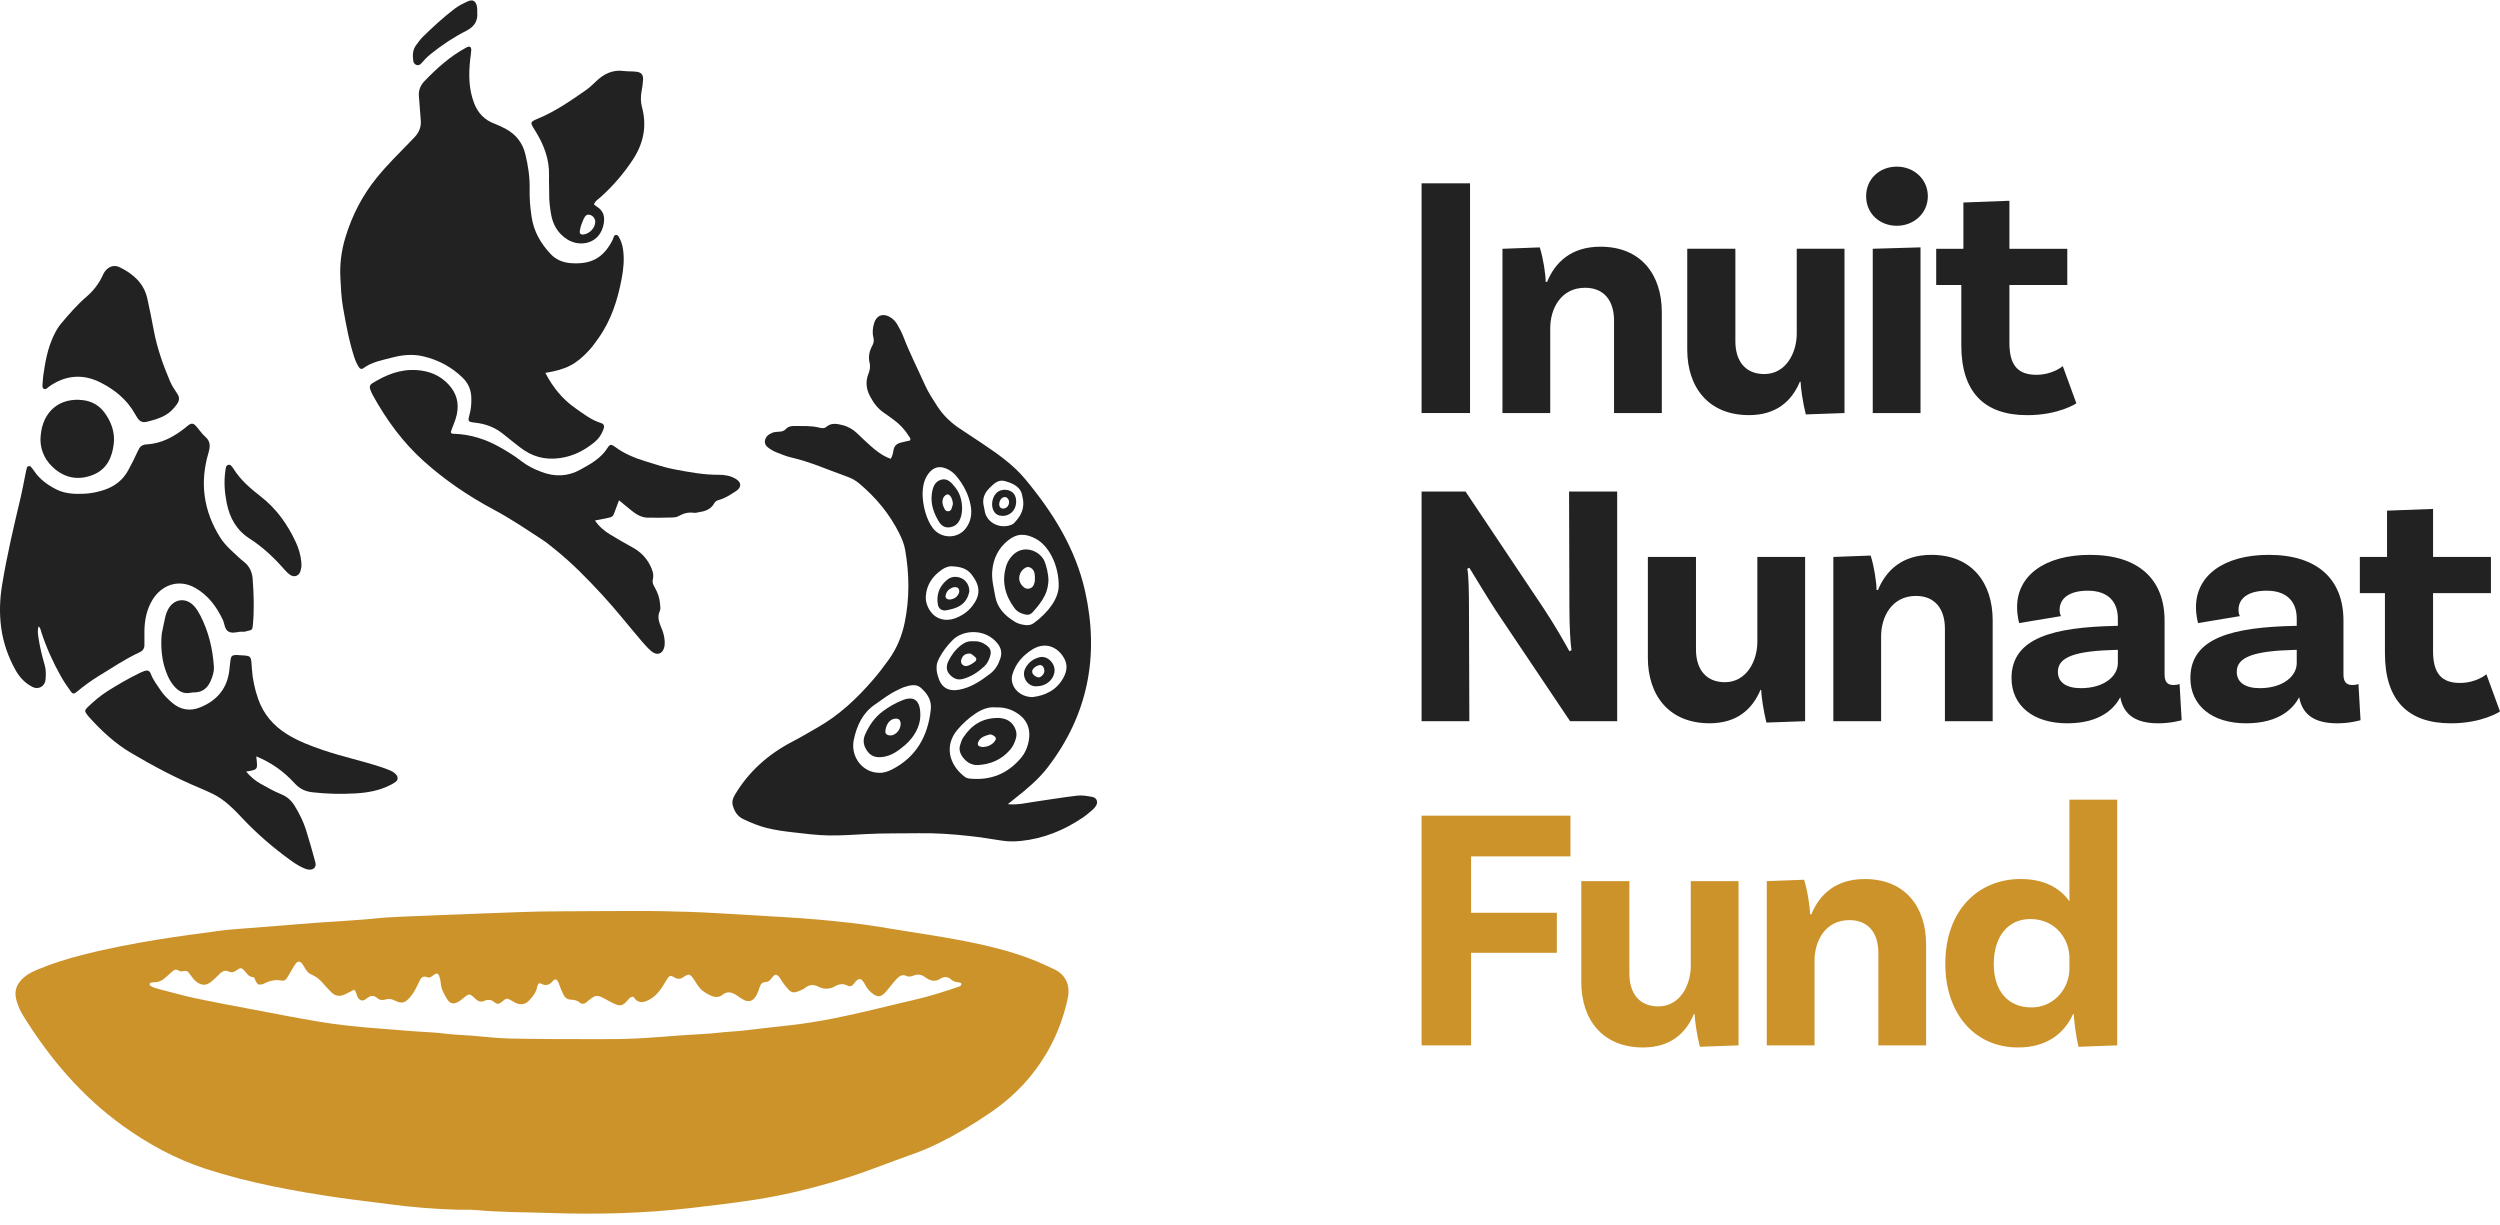 <svg width="200" height="98" viewBox="0 0 200 98" fill="none" xmlns="http://www.w3.org/2000/svg">
<path d="M48.15 72.887C49.73 72.887 51.312 72.864 52.893 72.892C54.419 72.918 55.948 72.966 57.473 73.059C59.203 73.163 60.934 73.261 62.665 73.365C64.472 73.472 66.277 73.624 68.075 73.832C69.641 74.012 71.193 74.29 72.751 74.537C74.079 74.748 75.407 74.952 76.727 75.202C78.837 75.601 80.926 76.083 82.923 76.9C83.376 77.085 83.816 77.308 84.264 77.506C85.27 77.953 85.64 78.823 85.421 79.853C84.904 82.282 83.849 84.442 82.243 86.331C81.35 87.382 80.312 88.275 79.169 89.052C77.905 89.91 76.603 90.704 75.232 91.386C74.538 91.733 73.828 92.044 73.095 92.302C71.193 92.971 69.329 93.74 67.399 94.332C64.999 95.068 62.57 95.661 60.084 96.026C58.472 96.263 56.856 96.46 55.238 96.645C51.524 97.07 47.797 97.17 44.068 97.042C42.077 96.973 40.079 96.992 38.092 96.805C37.551 96.754 37.003 96.795 36.459 96.775C34.7 96.712 32.947 96.58 31.203 96.343C29.872 96.161 28.535 96.02 27.205 95.828C23.57 95.299 19.962 94.645 16.461 93.507C14.053 92.722 11.86 91.531 9.807 90.051C6.541 87.695 3.994 84.697 1.885 81.303C1.625 80.886 1.422 80.443 1.298 79.959C1.107 79.208 1.381 78.641 1.933 78.174C2.271 77.888 2.674 77.703 3.081 77.534C4.156 77.085 5.268 76.741 6.394 76.446C8.446 75.908 10.524 75.51 12.619 75.167C14.277 74.896 15.943 74.685 17.609 74.457C18.352 74.355 19.102 74.314 19.851 74.253C21.604 74.11 23.357 73.969 25.11 73.836C25.832 73.78 29.244 73.582 30.217 73.456C31.246 73.324 39.009 73.072 41.39 72.974C43.644 72.881 45.897 72.914 48.15 72.887ZM28.341 79.169C28.102 79.293 27.859 79.429 27.61 79.547C27.188 79.749 26.808 79.699 26.479 79.351C26.319 79.182 26.143 79.025 25.998 78.845C25.703 78.476 25.372 78.157 24.928 77.972C24.705 77.879 24.546 77.712 24.427 77.503C24.351 77.367 24.273 77.232 24.18 77.108C24.016 76.887 23.831 76.869 23.671 77.073C23.53 77.254 23.418 77.46 23.299 77.66C23.18 77.859 23.077 78.068 22.948 78.261C22.859 78.394 22.713 78.483 22.547 78.45C22.011 78.342 21.522 78.467 21.054 78.722C21.032 78.735 21.006 78.739 20.98 78.746C20.709 78.813 20.581 78.754 20.445 78.465C20.391 78.348 20.373 78.179 20.233 78.17C19.864 78.142 19.73 77.84 19.52 77.621C19.334 77.428 19.216 77.404 18.991 77.579C18.768 77.751 18.569 77.847 18.285 77.716C18.02 77.593 17.789 77.692 17.585 77.896C17.347 78.133 17.11 78.376 16.842 78.576C16.471 78.854 16.146 78.841 15.769 78.578C15.663 78.504 15.561 78.418 15.479 78.32C15.33 78.142 15.21 77.938 15.056 77.768C14.846 77.538 14.537 77.82 14.322 77.662C14.099 77.499 13.943 77.579 13.776 77.727C13.622 77.864 13.462 77.996 13.314 78.138C13.044 78.4 12.74 78.576 12.352 78.582C12.249 78.582 12.146 78.594 12.045 78.619C12.012 78.626 11.969 78.683 11.967 78.722C11.963 78.765 11.986 78.832 12.019 78.854C12.214 78.984 12.433 79.056 12.66 79.114C13.637 79.358 14.606 79.64 15.59 79.851C17.08 80.17 18.58 80.445 20.077 80.728C21.929 81.079 23.777 81.449 25.639 81.755C28.12 82.161 30.624 82.297 33.124 82.502C33.948 82.571 34.78 82.582 35.599 82.69C36.296 82.782 36.992 82.792 37.688 82.849C38.745 82.936 39.802 83.062 40.861 83.085C43.165 83.131 45.472 83.127 47.778 83.131C48.815 83.131 49.853 83.131 50.887 83.079C52.204 83.014 53.519 82.897 54.835 82.805C55.738 82.742 56.646 82.719 57.545 82.612C58.163 82.538 58.784 82.521 59.4 82.454C60.581 82.326 61.761 82.169 62.944 82.048C64.205 81.92 65.453 81.713 66.697 81.47C68.879 81.042 71.028 80.471 73.193 79.976C74.376 79.705 75.533 79.332 76.683 78.941C76.778 78.91 76.889 78.884 76.904 78.758C76.922 78.602 76.785 78.606 76.698 78.593C76.488 78.565 76.276 78.526 76.122 78.383C75.827 78.107 75.528 78.105 75.203 78.311C74.824 78.55 74.465 78.483 74.116 78.244C74.073 78.215 74.027 78.192 73.986 78.161C73.715 77.959 73.416 77.916 73.104 78.038C72.903 78.116 72.705 78.172 72.504 78.074C72.216 77.933 71.992 78.064 71.802 78.244C71.598 78.439 71.429 78.672 71.245 78.887C71.078 79.084 70.927 79.299 70.742 79.475C70.435 79.764 70.185 79.766 69.839 79.512C69.585 79.325 69.373 79.093 69.23 78.815C68.951 78.279 68.736 78.098 68.311 78.698C68.183 78.88 68.006 78.962 67.772 78.839C67.445 78.669 67.122 78.717 66.81 78.898C66.37 79.154 65.906 79.153 65.471 78.934C65.068 78.732 64.734 78.767 64.398 79.038C64.338 79.086 64.268 79.123 64.199 79.158C63.369 79.558 63.291 79.427 62.821 78.862C62.656 78.663 62.533 78.431 62.381 78.224C62.16 77.92 61.998 77.899 61.785 78.187C61.638 78.383 61.495 78.557 61.237 78.567C60.949 78.578 60.841 78.754 60.765 78.997C60.697 79.217 60.615 79.44 60.502 79.64C60.228 80.122 59.883 80.213 59.406 79.94C59.226 79.838 59.064 79.707 58.889 79.596C58.537 79.373 58.176 79.279 57.814 79.572C57.484 79.837 57.146 79.787 56.798 79.618C56.42 79.436 56.076 79.214 55.84 78.854C55.727 78.682 55.614 78.507 55.498 78.337C55.214 77.918 55.11 77.875 54.694 78.155C54.416 78.342 54.197 78.357 53.918 78.175C53.671 78.014 53.563 78.046 53.413 78.261C53.266 78.472 53.147 78.704 53.006 78.921C52.676 79.429 52.276 79.861 51.697 80.091C51.415 80.204 51.147 80.198 50.889 80.009C50.772 79.924 50.75 79.699 50.547 79.749C50.389 79.788 50.297 79.924 50.193 80.039C50.124 80.117 50.055 80.194 49.977 80.263C49.788 80.43 49.585 80.467 49.333 80.376C48.987 80.252 48.683 80.061 48.363 79.888C47.786 79.575 47.624 79.596 47.121 80.013C47.041 80.079 46.959 80.142 46.878 80.206C46.714 80.33 46.549 80.35 46.386 80.209C46.178 80.029 45.934 79.981 45.667 79.972C45.385 79.965 45.184 79.807 45.063 79.551C44.996 79.41 44.933 79.269 44.876 79.127C44.816 78.984 44.772 78.834 44.71 78.691C44.532 78.268 44.443 78.252 44.136 78.576C43.89 78.837 43.595 78.87 43.251 78.676C43.215 78.656 43.156 78.676 43.082 78.682C43.046 78.765 42.991 78.856 42.972 78.954C42.896 79.384 42.638 79.707 42.355 80.011C42.027 80.367 41.676 80.428 41.234 80.226C41.141 80.183 41.056 80.12 40.966 80.07C40.545 79.833 40.535 79.82 40.175 80.126C39.971 80.298 39.787 80.387 39.566 80.187C39.299 79.944 39.007 79.948 38.701 80.085C38.481 80.183 38.296 80.115 38.123 79.983C38.021 79.905 37.935 79.805 37.837 79.722C37.59 79.512 37.505 79.512 37.233 79.718C37.048 79.859 36.877 80.022 36.678 80.137C36.275 80.371 35.993 80.307 35.761 79.914C35.525 79.516 35.282 79.114 35.258 78.628C35.25 78.476 35.209 78.322 35.165 78.174C35.068 77.844 34.966 77.803 34.682 78.005C34.531 78.111 34.392 78.261 34.201 78.183C33.785 78.012 33.658 78.276 33.514 78.578C33.313 78.997 33.116 79.421 32.806 79.777C32.396 80.248 32.145 80.313 31.588 80.046C31.341 79.927 31.122 79.868 30.851 79.959C30.624 80.035 30.379 80.016 30.188 79.851C29.868 79.575 29.616 79.649 29.303 79.9C28.99 80.152 28.726 80.046 28.572 79.681C28.501 79.516 28.49 79.327 28.34 79.173L28.341 79.169Z" fill="#CC932A"/>
<path d="M3.088 50.103C2.993 50.392 3.027 50.667 3.066 50.943C3.177 51.712 3.359 52.465 3.577 53.21C3.688 53.592 3.677 53.97 3.645 54.361C3.603 54.873 3.109 55.223 2.576 54.944C1.972 54.627 1.549 54.159 1.231 53.587C0.65 52.537 0.258 51.417 0.096 50.225C-0.058 49.089 -0.021 47.958 0.163 46.826C0.549 44.449 1.103 42.109 1.658 39.77C1.796 39.191 1.898 38.604 2.017 38.022C2.057 37.82 2.098 37.616 2.152 37.416C2.187 37.286 2.377 37.239 2.466 37.34C2.568 37.455 2.665 37.577 2.75 37.707C3.183 38.35 3.796 38.782 4.464 39.132C5.176 39.503 5.961 39.535 6.739 39.499C7.28 39.475 7.813 39.366 8.333 39.193C9.187 38.91 9.839 38.398 10.264 37.61C10.533 37.11 10.797 36.604 11.027 36.084C11.167 35.771 11.334 35.573 11.703 35.554C12.922 35.493 13.928 34.933 14.857 34.194C14.938 34.129 15.011 34.055 15.096 33.997C15.312 33.854 15.464 33.854 15.65 34.051C15.915 34.333 16.122 34.678 16.411 34.928C16.866 35.321 16.822 35.742 16.671 36.251C15.967 38.645 16.291 40.906 17.626 43.016C18.018 43.633 18.578 44.104 19.108 44.599C19.24 44.723 19.381 44.838 19.522 44.95C19.955 45.294 20.172 45.761 20.211 46.294C20.304 47.532 20.348 48.774 20.228 50.014C20.192 50.376 20.165 50.4 19.826 50.472C19.7 50.5 19.568 50.552 19.446 50.539C19.059 50.5 18.651 50.722 18.296 50.533C17.951 50.35 17.979 49.907 17.826 49.588C17.327 48.538 16.671 47.638 15.635 47.042C14.246 46.243 12.884 46.863 12.209 47.968C11.724 48.759 11.555 49.647 11.553 50.57C11.553 50.906 11.551 51.243 11.555 51.579C11.559 51.87 11.43 52.063 11.163 52.185C10.008 52.719 8.957 53.434 7.874 54.094C7.252 54.473 6.674 54.908 6.113 55.368C5.915 55.531 5.811 55.522 5.66 55.312C5.391 54.934 5.125 54.549 4.895 54.145C4.254 53.017 3.725 51.838 3.317 50.607C3.261 50.441 3.257 50.251 3.083 50.101L3.088 50.103Z" fill="#222222"/>
<path d="M20.503 60.51C20.529 60.79 20.558 60.99 20.562 61.193C20.568 61.452 20.484 61.556 20.217 61.628C20.07 61.669 19.916 61.684 19.691 61.723C20.038 62.142 20.416 62.453 20.839 62.694C21.378 63 21.924 63.306 22.495 63.538C22.982 63.736 23.32 64.053 23.582 64.483C23.946 65.082 24.262 65.709 24.475 66.374C24.75 67.236 24.988 68.107 25.227 68.981C25.328 69.344 25.108 69.59 24.739 69.572C24.553 69.563 24.39 69.492 24.223 69.416C23.842 69.244 23.5 69.01 23.166 68.765C21.823 67.787 20.57 66.71 19.429 65.501C18.718 64.748 18.001 63.995 17.054 63.526C16.707 63.356 16.352 63.195 15.995 63.046C14.081 62.249 12.253 61.28 10.47 60.225C9.189 59.467 8.112 58.458 7.118 57.359C7.066 57.301 7.018 57.24 6.972 57.179C6.762 56.901 6.762 56.814 6.998 56.588C7.503 56.102 8.034 55.648 8.628 55.273C9.418 54.776 10.223 54.309 11.059 53.896C11.221 53.816 11.386 53.736 11.557 53.679C11.798 53.597 11.969 53.655 12.06 53.898C12.246 54.391 12.563 54.799 12.85 55.229C13.11 55.622 13.449 55.944 13.804 56.245C14.456 56.794 15.216 56.908 15.99 56.599C17.344 56.059 18.187 55.084 18.35 53.594C18.382 53.31 18.406 53.026 18.451 52.747C18.493 52.48 18.586 52.411 18.87 52.4C18.896 52.4 18.922 52.4 18.948 52.4C20.133 52.487 20.074 52.337 20.15 53.49C20.204 54.319 20.377 55.123 20.651 55.911C21.08 57.138 21.872 58.058 22.963 58.736C23.87 59.3 24.858 59.671 25.866 60.014C27.361 60.522 28.906 60.852 30.405 61.339C30.674 61.426 30.944 61.523 31.204 61.634C31.393 61.715 31.573 61.821 31.707 61.988C31.854 62.169 31.846 62.398 31.664 62.538C31.523 62.648 31.361 62.735 31.2 62.816C30.329 63.258 29.385 63.417 28.425 63.473C27.287 63.538 26.148 63.514 25.012 63.384C24.445 63.319 23.992 63.122 23.595 62.689C22.644 61.652 21.701 61.015 20.505 60.51H20.503Z" fill="#222222"/>
<path d="M3.456 30.084C3.614 28.981 3.801 27.887 4.288 26.867C4.457 26.515 4.641 26.174 4.893 25.877C5.529 25.127 6.171 24.38 6.92 23.738C7.46 23.275 7.882 22.731 8.188 22.094C8.233 22.001 8.272 21.903 8.325 21.816C8.626 21.339 9.089 21.139 9.592 21.387C10.645 21.907 11.499 22.642 11.778 23.851C11.98 24.732 12.147 25.622 12.318 26.509C12.584 27.887 13.048 29.201 13.596 30.488C13.746 30.842 13.962 31.172 14.179 31.493C14.385 31.799 14.355 32.06 14.149 32.345C13.887 32.707 13.59 33.018 13.191 33.235C12.73 33.486 12.236 33.623 11.731 33.745C11.397 33.825 11.18 33.708 11.005 33.45C10.933 33.343 10.864 33.233 10.801 33.12C10.164 31.967 9.172 31.17 8.03 30.595C6.595 29.872 5.178 30.015 3.863 30.97C3.842 30.985 3.822 31.003 3.805 31.022C3.729 31.103 3.627 31.155 3.528 31.116C3.387 31.059 3.391 30.91 3.398 30.783C3.411 30.551 3.436 30.319 3.456 30.087V30.084Z" fill="#222222"/>
<path d="M3.254 34.863C3.411 32.89 4.799 31.774 6.663 32.015C7.371 32.106 7.939 32.442 8.357 33.004C8.899 33.734 9.202 34.589 9.104 35.477C8.983 36.557 8.565 37.544 7.436 37.99C6.234 38.467 5.135 38.235 4.208 37.36C3.473 36.665 3.164 35.773 3.252 34.859L3.254 34.863Z" fill="#222222"/>
<path d="M12.947 50.663C13.042 50.209 13.13 49.753 13.235 49.302C13.276 49.128 13.341 48.956 13.421 48.796C13.882 47.877 14.903 47.749 15.572 48.535C15.754 48.748 15.902 48.998 16.03 49.248C16.688 50.529 17.017 51.899 17.111 53.331C17.137 53.731 17.013 54.098 16.862 54.454C16.623 55.018 16.22 55.383 15.568 55.392C15.466 55.392 15.36 55.396 15.26 55.418C14.678 55.546 14.259 55.285 13.906 54.864C13.516 54.398 13.299 53.846 13.135 53.273C12.912 52.483 12.851 51.449 12.947 50.661V50.663Z" fill="#222222"/>
<path d="M24.109 45.365C24.085 45.471 24.07 45.602 24.027 45.723C23.895 46.084 23.537 46.208 23.212 45.988C23.043 45.873 22.892 45.723 22.759 45.569C21.936 44.631 21.034 43.772 19.984 43.099C18.924 42.419 18.387 41.459 18.142 40.265C17.964 39.394 17.902 38.528 18.032 37.647C18.047 37.545 18.06 37.442 18.09 37.345C18.136 37.193 18.361 37.128 18.469 37.236C18.541 37.308 18.61 37.388 18.664 37.475C19.228 38.398 20.044 39.084 20.878 39.735C22.135 40.717 23.015 41.967 23.674 43.394C23.903 43.889 24.049 44.41 24.107 44.955C24.12 45.083 24.111 45.213 24.111 45.363L24.109 45.365Z" fill="#222222"/>
<path d="M43.627 29.83C44.234 30.994 44.994 31.928 46.008 32.64C46.662 33.098 47.297 33.598 48.081 33.845C48.324 33.921 48.374 34.084 48.279 34.342C48.133 34.737 47.911 35.085 47.585 35.354C46.773 36.02 45.893 36.489 44.814 36.644C43.566 36.826 42.517 36.516 41.558 35.754C41.133 35.415 40.7 35.089 40.281 34.742C39.623 34.197 38.865 33.91 38.02 33.815C37.432 33.749 37.411 33.724 37.567 33.148C37.684 32.716 37.718 32.286 37.707 31.845C37.692 31.222 37.486 30.686 37.036 30.243C36.148 29.366 35.097 28.804 33.883 28.512C33.023 28.304 32.189 28.389 31.353 28.61C30.555 28.819 29.732 28.958 29.047 29.472C28.921 29.566 28.794 29.502 28.718 29.383C28.564 29.144 28.445 28.89 28.354 28.615C27.925 27.308 27.684 25.961 27.444 24.613C27.303 23.821 27.271 23.02 27.23 22.22C27.173 21.122 27.312 20.051 27.63 19.001C28.159 17.25 28.974 15.653 30.135 14.222C30.971 13.193 31.909 12.268 32.83 11.325C32.956 11.195 33.082 11.065 33.205 10.93C33.53 10.567 33.699 10.146 33.664 9.653C33.638 9.291 33.608 8.931 33.58 8.57C33.558 8.286 33.541 8.003 33.513 7.719C33.467 7.248 33.628 6.837 33.94 6.51C34.945 5.459 36.022 4.492 37.317 3.796C37.577 3.657 37.714 3.743 37.699 4.034C37.684 4.291 37.638 4.547 37.61 4.803C37.489 5.971 37.497 7.12 37.926 8.244C38.234 9.048 38.754 9.593 39.558 9.895C39.872 10.012 40.176 10.159 40.472 10.318C41.289 10.763 41.811 11.438 42.03 12.346C42.249 13.255 42.392 14.174 42.372 15.11C42.355 15.863 42.414 16.606 42.528 17.352C42.704 18.525 43.265 19.493 44.065 20.336C44.494 20.788 45.061 21.007 45.663 21.052C47.232 21.163 48.248 20.692 49.007 19.198C49.054 19.107 49.072 19.001 49.117 18.909C49.191 18.755 49.39 18.759 49.484 18.916C49.674 19.23 49.787 19.571 49.841 19.934C49.96 20.738 49.88 21.526 49.728 22.322C49.405 24.016 48.888 25.629 47.878 27.051C47.639 27.388 47.401 27.731 47.122 28.031C46.073 29.16 45.284 29.563 43.629 29.83H43.627Z" fill="#222222"/>
<path d="M49.52 40.026C49.358 40.454 49.232 40.789 49.108 41.125C49.048 41.286 48.933 41.37 48.768 41.403C48.396 41.475 48.025 41.553 47.594 41.642C47.936 42.133 48.348 42.477 48.81 42.758C49.407 43.122 50.014 43.468 50.625 43.806C51.232 44.143 51.698 44.608 52.01 45.228C52.187 45.582 52.328 45.947 52.229 46.344C52.164 46.601 52.265 46.792 52.382 46.998C52.614 47.408 52.773 47.841 52.805 48.314C52.816 48.494 52.863 48.703 52.794 48.852C52.541 49.386 52.751 49.845 52.948 50.324C53.076 50.635 53.158 50.963 53.175 51.303C53.18 51.43 53.18 51.562 53.16 51.688C53.056 52.305 52.562 52.496 52.092 52.085C51.821 51.847 51.578 51.575 51.342 51.301C50.298 50.083 49.312 48.818 48.224 47.638C46.994 46.305 45.733 45.007 44.309 43.878C44.025 43.654 43.748 43.416 43.445 43.218C42.145 42.369 40.864 41.498 39.489 40.764C37.474 39.688 35.595 38.413 33.89 36.882C32.213 35.373 30.913 33.587 29.832 31.628C29.745 31.47 29.673 31.303 29.613 31.133C29.548 30.944 29.593 30.779 29.777 30.666C30.874 29.987 32.022 29.513 33.357 29.609C34.358 29.681 35.207 30.023 35.896 30.771C36.524 31.456 36.731 32.227 36.55 33.131C36.447 33.641 36.21 34.103 36.063 34.564C36.121 34.735 36.241 34.698 36.33 34.702C37.651 34.748 38.869 35.139 40.011 35.788C40.596 36.12 41.17 36.47 41.701 36.885C42.195 37.273 42.752 37.544 43.337 37.762C44.385 38.153 45.419 38.129 46.409 37.582C47.248 37.121 48.09 36.661 48.621 35.805C48.79 35.534 48.911 35.53 49.197 35.745C49.954 36.312 50.816 36.654 51.709 36.926C52.45 37.152 53.19 37.406 53.947 37.547C55.114 37.766 56.285 37.99 57.481 37.983C57.957 37.979 58.41 38.053 58.826 38.289C59.331 38.574 59.357 38.986 58.859 39.303C58.447 39.566 58.037 39.846 57.557 39.983C57.379 40.035 57.234 40.083 57.132 40.27C56.889 40.714 56.464 40.893 55.981 40.962C55.827 40.984 55.667 41.047 55.52 41.025C55.063 40.953 54.664 41.075 54.272 41.296C54.144 41.368 53.975 41.394 53.825 41.398C53.152 41.414 52.478 41.429 51.804 41.414C51.319 41.403 50.916 41.158 50.545 40.865C50.222 40.61 49.908 40.345 49.522 40.026H49.52Z" fill="#222222"/>
<path d="M47.521 16.352C47.601 16.417 47.675 16.49 47.763 16.543C48.273 16.858 48.396 17.32 48.301 17.882C48.028 19.497 46.427 19.808 45.397 19.161C44.65 18.694 44.234 18 44.087 17.144C43.996 16.61 43.926 16.073 43.935 15.526C43.944 15.034 43.907 14.543 43.922 14.054C43.963 12.708 43.486 11.523 42.787 10.411C42.397 9.79 42.382 9.758 43.062 9.478C44.436 8.911 45.642 8.062 46.853 7.226C47.148 7.022 47.413 6.768 47.673 6.518C48.301 5.915 49.009 5.556 49.911 5.68C50.244 5.724 50.585 5.697 50.918 5.739C51.306 5.789 51.469 5.986 51.447 6.37C51.43 6.677 51.386 6.987 51.328 7.291C51.245 7.728 51.245 8.149 51.364 8.59C51.767 10.101 51.475 11.495 50.613 12.797C49.88 13.903 49.024 14.895 48.036 15.781C47.848 15.95 47.605 16.074 47.519 16.352H47.521ZM46.386 18.466C46.353 18.694 46.459 18.794 46.695 18.757C47.189 18.679 47.592 18.249 47.62 17.771C47.634 17.517 47.458 17.27 47.207 17.192C46.983 17.124 46.83 17.214 46.691 17.52C46.552 17.823 46.438 18.134 46.386 18.466Z" fill="#222222"/>
<path d="M38.179 0.984C38.245 1.689 37.934 2.143 37.303 2.464C36.289 2.977 35.346 3.609 34.458 4.321C34.174 4.549 33.928 4.809 33.693 5.081C33.605 5.181 33.486 5.242 33.347 5.204C33.184 5.157 33.084 5.039 33.061 4.875C33 4.432 33.004 3.997 33.286 3.617C33.453 3.389 33.618 3.153 33.819 2.955C34.629 2.16 35.461 1.39 36.367 0.702C36.697 0.45 37.065 0.271 37.444 0.102C37.784 -0.05 38.059 0.035 38.157 0.521C38.187 0.671 38.176 0.829 38.183 0.982L38.179 0.984Z" fill="#222222"/>
<path d="M80.626 64.333C81.413 64.407 82.024 64.246 82.631 64.159C83.809 63.988 84.981 63.792 86.162 63.653C86.587 63.603 86.99 63.68 87.393 63.756C87.746 63.823 87.872 64.17 87.671 64.476C87.588 64.604 87.482 64.724 87.363 64.822C87.107 65.039 86.849 65.258 86.57 65.443C85.085 66.437 83.467 67.09 81.678 67.275C81.164 67.329 80.646 67.327 80.128 67.247C79.285 67.116 78.442 66.977 77.595 66.884C76.23 66.734 74.861 66.634 73.487 66.658C72.088 66.682 70.686 66.648 69.29 66.726C68.307 66.78 67.327 66.847 66.342 66.836C65.384 66.825 64.435 66.697 63.484 66.591C62.764 66.511 62.049 66.413 61.345 66.241C60.687 66.079 60.073 65.814 59.462 65.529C58.994 65.31 58.767 64.919 58.63 64.465C58.537 64.159 58.618 63.873 58.791 63.584C59.909 61.706 61.482 60.321 63.408 59.322C64.099 58.964 64.762 58.564 65.436 58.18C67.148 57.201 68.554 55.876 69.83 54.398C70.287 53.87 70.712 53.316 71.117 52.747C71.76 51.846 72.163 50.852 72.382 49.773C72.773 47.847 72.749 45.919 72.413 43.989C72.333 43.529 72.153 43.097 71.945 42.678C71.162 41.101 70.057 39.779 68.708 38.654C68.426 38.418 68.107 38.25 67.763 38.129C66.277 37.603 64.836 36.95 63.291 36.596C62.89 36.505 62.507 36.337 62.121 36.19C61.952 36.125 61.791 36.038 61.64 35.94C61.397 35.782 61.152 35.602 61.194 35.271C61.237 34.926 61.499 34.735 61.796 34.618C61.959 34.553 62.151 34.544 62.329 34.536C62.544 34.529 62.725 34.485 62.879 34.314C63.064 34.108 63.328 34.073 63.596 34.079C64.242 34.09 64.892 34.047 65.529 34.206C65.726 34.257 65.936 34.297 66.119 34.14C66.506 33.81 66.95 33.899 67.377 34.003C67.835 34.114 68.24 34.342 68.584 34.676C68.916 35.002 69.258 35.321 69.603 35.632C70.086 36.066 70.591 36.466 71.258 36.706C71.397 36.485 71.442 36.236 71.483 35.995C71.539 35.669 71.741 35.499 72.034 35.417C72.281 35.349 72.536 35.3 72.792 35.243C72.898 35.07 72.746 34.963 72.671 34.842C72.356 34.329 71.945 33.903 71.453 33.552C71.221 33.387 70.998 33.209 70.759 33.053C70.244 32.718 69.891 32.247 69.609 31.715C69.301 31.135 69.226 30.538 69.468 29.921C69.583 29.624 69.648 29.344 69.566 29.02C69.451 28.55 69.546 28.087 69.776 27.67C69.899 27.449 69.932 27.245 69.873 27.006C69.774 26.621 69.815 26.235 69.927 25.857C70.109 25.232 70.634 25.03 71.199 25.364C71.449 25.512 71.65 25.72 71.791 25.968C71.969 26.282 72.144 26.604 72.272 26.94C72.783 28.269 73.431 29.535 74.012 30.831C74.276 31.416 74.638 31.962 74.989 32.505C75.444 33.207 76.035 33.786 76.733 34.253C77.335 34.655 77.942 35.05 78.544 35.454C79.792 36.294 81.032 37.149 82.004 38.315C84.232 40.988 86.054 43.895 86.815 47.333C87.95 52.465 87.047 57.194 83.805 61.404C83.073 62.355 82.154 63.117 81.218 63.858C81.06 63.984 80.904 64.111 80.624 64.335L80.626 64.333ZM79.689 56.595C79.103 56.526 78.562 56.736 78.046 57.079C77.493 57.446 77.008 57.889 76.577 58.403C75.561 59.613 75.882 61.165 77.186 62.149C77.29 62.227 77.431 62.272 77.559 62.285C79.22 62.455 80.629 61.925 81.732 60.568C81.981 60.262 82.143 59.902 82.245 59.511C82.542 58.364 82.184 57.496 81.19 56.944C80.728 56.686 80.236 56.573 79.688 56.595H79.689ZM70.344 61.823C70.679 61.841 71.052 61.721 71.412 61.532C73.279 60.553 74.237 58.916 74.465 56.745C74.547 55.976 74.138 55.435 73.654 55.012C73.267 54.676 72.748 54.832 72.289 54.982C72.138 55.031 71.999 55.116 71.854 55.181C71.169 55.49 70.577 55.959 69.958 56.389C69.007 57.051 68.547 58.045 68.307 59.166C68.016 60.531 68.996 61.823 70.346 61.823H70.344ZM84.698 46.898C84.711 45.194 83.9 43.668 82.888 43.114C82.05 42.656 81.357 42.656 80.648 43.229C79.859 43.865 79.454 44.701 79.377 45.704C79.327 46.384 79.502 47.037 79.617 47.697C79.781 48.64 80.388 49.245 81.157 49.725C81.422 49.892 81.723 49.971 82.035 50.005C82.276 50.031 82.503 49.994 82.7 49.851C83.883 48.985 84.674 47.891 84.696 46.898H84.698ZM74.928 53.419C74.918 53.688 74.984 53.937 75.06 54.185C75.314 55.01 75.877 55.331 76.714 55.181C77.667 55.008 78.427 54.491 79.177 53.928C79.615 53.599 79.866 53.173 80.031 52.669C80.172 52.235 80.089 51.844 79.82 51.499C78.843 50.248 77.041 50.372 76.226 51.191C75.806 51.612 75.435 52.083 75.156 52.613C75.024 52.867 74.907 53.127 74.928 53.418V53.419ZM73.806 39.453C73.806 40.408 74.1 41.557 74.625 42.248C75.268 43.096 76.571 43.135 77.234 42.304C77.673 41.753 77.78 41.106 77.65 40.424C77.481 39.534 77.069 38.761 76.499 38.077C76.285 37.822 76.025 37.623 75.721 37.495C75.136 37.249 74.677 37.371 74.285 37.877C73.895 38.383 73.823 38.984 73.806 39.453ZM82.596 55.767C83.603 55.653 84.538 55.216 85.083 54.202C85.398 53.612 85.424 53.06 85.016 52.472C84.436 51.638 83.495 51.393 82.602 51.948C81.823 52.431 81.257 53.08 80.999 53.935C80.73 54.821 81.463 55.752 82.596 55.768V55.767ZM76.116 45.302C75.927 45.289 75.617 45.389 75.361 45.565C74.581 46.101 74.122 46.814 74.066 47.693C74.038 48.125 74.181 48.55 74.447 48.924C74.878 49.53 75.632 49.74 76.376 49.475C76.963 49.265 77.439 48.931 77.793 48.47C78.414 47.662 78.488 46.914 77.695 45.923C77.351 45.493 76.846 45.326 76.116 45.303V45.302ZM81.862 40.092C81.859 40.072 81.814 39.879 81.784 39.685C81.671 38.947 81.049 38.674 80.404 38.489C79.857 38.329 79.496 38.713 79.158 39.045C78.731 39.464 78.56 39.953 78.709 40.524C78.752 40.689 78.765 40.86 78.809 41.023C79.036 41.835 79.948 42.289 80.813 42.02C80.924 41.985 81.047 41.931 81.121 41.852C81.547 41.398 81.916 40.916 81.861 40.094L81.862 40.092Z" fill="#222222"/>
<path d="M79.957 57.439C80.334 57.474 80.85 57.592 81.155 58.162C81.313 58.456 81.363 58.758 81.27 59.081C81.175 59.415 81.032 59.721 80.808 59.982C80.124 60.781 79.237 61.146 78.241 61.204C77.693 61.235 77.246 60.933 76.938 60.453C76.774 60.199 76.72 59.904 76.809 59.608C76.873 59.398 76.939 59.179 77.058 59.001C77.712 58.015 78.576 57.405 79.957 57.437V57.439ZM78.65 59.763C78.967 59.739 79.343 59.633 79.603 59.268C79.699 59.131 79.701 58.999 79.547 58.894C79.424 58.81 79.292 58.725 79.149 58.766C78.849 58.853 78.535 58.937 78.336 59.218C78.273 59.307 78.212 59.437 78.226 59.533C78.252 59.695 78.403 59.747 78.65 59.763Z" fill="#222222"/>
<path d="M73.619 57.396C73.576 58.114 73.156 58.983 72.345 59.656C71.844 60.073 71.333 60.453 70.655 60.551C70.185 60.618 69.778 60.56 69.461 60.186C69.102 59.763 68.982 59.272 69.21 58.761C69.533 58.034 69.977 57.383 70.627 56.901C71.112 56.541 71.634 56.243 72.195 56.019C73.144 55.637 73.686 56.033 73.621 57.398L73.619 57.396ZM72.053 57.876C72.037 57.667 71.962 57.541 71.814 57.507C71.314 57.398 70.883 57.832 70.828 58.492C70.815 58.653 70.896 58.744 70.997 58.788C71.483 59.002 72.07 58.477 72.052 57.876H72.053Z" fill="#222222"/>
<path d="M83.876 46.434C83.859 46.792 83.792 47.222 83.595 47.619C83.343 48.131 82.986 48.566 82.606 48.987C82.444 49.165 82.258 49.213 82.02 49.16C81.671 49.08 81.363 48.933 81.15 48.64C80.414 47.639 80.126 46.544 80.485 45.318C80.564 45.044 80.698 44.796 80.876 44.573C81.779 43.45 83.187 44.041 83.558 44.896C83.705 45.237 83.878 45.941 83.876 46.434ZM82.789 46.408C82.808 45.958 82.776 45.702 82.567 45.504C82.414 45.359 82.212 45.315 82.024 45.424C81.532 45.711 81.383 46.343 81.707 46.768C81.844 46.948 82.02 47.13 82.288 47.094C82.613 47.052 82.719 46.805 82.775 46.546C82.797 46.438 82.795 46.327 82.787 46.408H82.789Z" fill="#222222"/>
<path d="M77.874 51.306C78.258 51.271 78.6 51.391 78.91 51.618C79.248 51.862 79.328 52.118 79.198 52.533C79.105 52.828 78.968 53.104 78.743 53.31C78.243 53.77 77.695 54.139 77.023 54.317C76.57 54.437 76.24 54.25 75.97 53.957C75.695 53.659 75.69 53.264 75.864 52.904C76.111 52.396 76.448 51.949 76.899 51.603C77.185 51.382 77.504 51.265 77.874 51.304V51.306ZM77.545 52.283C77.181 52.292 77.008 52.474 76.917 52.724C76.876 52.834 76.869 53.001 76.927 53.091C77.055 53.293 77.285 53.323 77.493 53.238C77.684 53.16 77.866 53.043 78.024 52.911C78.121 52.832 78.143 52.669 78.028 52.58C77.865 52.454 77.747 52.283 77.545 52.283Z" fill="#222222"/>
<path d="M76.967 40.689C76.96 40.915 76.937 41.225 76.815 41.514C76.653 41.9 76.376 42.13 75.979 42.185C75.593 42.241 75.305 42.056 75.108 41.727C74.705 41.058 74.441 40.339 74.545 39.529C74.61 39.026 74.751 38.535 75.281 38.379C75.788 38.231 76.107 38.6 76.397 38.961C76.776 39.434 76.963 39.985 76.967 40.687V40.689ZM76.233 40.324C76.211 39.82 75.94 39.464 75.728 39.568C75.466 39.696 75.372 39.959 75.403 40.252C75.422 40.428 75.505 40.602 75.589 40.758C75.695 40.958 76.023 40.943 76.105 40.739C76.17 40.574 76.213 40.398 76.235 40.324H76.233Z" fill="#222222"/>
<path d="M82.952 54.901C82.242 54.98 81.666 54.146 82.032 53.453C82.279 52.984 82.666 52.706 83.154 52.58C83.81 52.413 84.48 53.114 84.352 53.803C84.233 54.437 83.644 54.899 82.952 54.901ZM83.21 53.197C82.959 53.247 82.734 53.355 82.601 53.594C82.567 53.653 82.569 53.744 82.586 53.813C82.634 54.002 82.918 54.2 83.106 54.191C83.267 54.181 83.474 53.991 83.529 53.796C83.587 53.599 83.513 53.347 83.362 53.251C83.321 53.225 83.267 53.218 83.21 53.197Z" fill="#222222"/>
<path d="M77.546 47.302C77.467 47.741 77.262 48.179 76.787 48.468C76.456 48.668 76.076 48.753 75.701 48.824C75.372 48.887 75.09 48.7 75.034 48.386C74.896 47.623 75.114 46.95 75.727 46.418C76.055 46.132 76.458 46.071 76.88 46.243C77.277 46.407 77.558 46.831 77.546 47.3V47.302ZM76.718 47.165C76.685 46.992 76.428 46.918 76.202 47.007C75.936 47.111 75.766 47.272 75.693 47.48C75.635 47.647 75.582 47.834 75.806 47.934C75.985 48.014 76.362 47.908 76.519 47.739C76.685 47.563 76.794 47.372 76.716 47.165H76.718Z" fill="#222222"/>
<path d="M80.331 39.178C80.93 39.184 81.257 39.499 81.291 40.037C81.341 40.825 80.719 41.399 79.981 41.245C79.823 41.212 79.695 41.134 79.591 41.014C79.174 40.524 79.37 39.549 79.95 39.273C80.085 39.208 80.245 39.199 80.331 39.178ZM80.726 40.176C80.735 39.968 80.561 39.755 80.386 39.762C80.152 39.772 79.965 39.994 79.939 40.293C79.918 40.535 80.052 40.697 80.266 40.684C80.537 40.667 80.713 40.472 80.726 40.176Z" fill="#222222"/>
<path d="M113.726 14.666H117.603V33.043H113.726V14.666Z" fill="#222222"/>
<path d="M132.945 24.971V33.046H129.123V25.639C129.123 24.08 128.342 23.022 126.808 23.022C124.855 23.022 124.019 24.72 124.019 26.252V33.046H120.197V19.903L123.182 19.792C123.461 20.655 123.656 21.992 123.656 22.549H123.768C124.409 20.989 125.692 19.736 128.035 19.736C131.299 19.736 132.945 21.992 132.945 24.971Z" fill="#222222"/>
<path d="M147.56 19.901V33.043L144.464 33.154C144.241 32.291 144.046 30.955 144.046 30.537H143.99C143.349 32.068 142.121 33.21 139.918 33.21C136.654 33.21 134.98 30.955 134.98 27.975V19.901H138.83V27.307C138.83 28.866 139.611 29.924 141.145 29.924C142.874 29.924 143.739 28.226 143.739 26.695V19.901H147.56Z" fill="#222222"/>
<path d="M151.745 18.063C150.378 18.063 149.29 17.088 149.29 15.696C149.29 14.304 150.378 13.33 151.745 13.33C153.111 13.33 154.227 14.332 154.227 15.696C154.227 17.061 153.111 18.063 151.745 18.063ZM149.82 19.901L153.641 19.789V33.043H149.82V19.901Z" fill="#222222"/>
<path d="M166.109 32.266C166.109 32.266 164.714 33.213 162.176 33.213C158.717 33.213 156.904 31.347 156.904 27.616V22.799H154.896V19.904H157.071V16.2L160.753 16.061V19.904H165.383V22.799H160.753V27.449C160.753 29.203 161.423 29.983 162.901 29.983C164.24 29.983 165.021 29.287 165.021 29.287L166.109 32.266Z" fill="#222222"/>
<path d="M129.374 57.698H125.608L119.667 48.843C118.942 47.73 117.993 46.142 117.547 45.419L117.38 45.502C117.491 45.92 117.519 47.34 117.519 48.816L117.547 57.698H113.726V39.321H117.24L123.46 48.621C124.409 50.041 125.246 51.544 125.552 52.101L125.72 52.017C125.636 51.516 125.552 50.124 125.552 48.593L125.525 39.321H129.374V57.698Z" fill="#222222"/>
<path d="M144.409 44.553V57.695L141.313 57.806C141.09 56.943 140.894 55.606 140.894 55.189H140.839C140.197 56.72 138.97 57.862 136.766 57.862C133.503 57.862 131.829 55.606 131.829 52.627V44.553H135.678V51.959C135.678 53.518 136.459 54.576 137.994 54.576C139.723 54.576 140.588 52.878 140.588 51.346V44.553H144.409Z" fill="#222222"/>
<path d="M159.414 49.623V57.698H155.593V50.291C155.593 48.732 154.812 47.674 153.278 47.674C151.325 47.674 150.488 49.372 150.488 50.904V57.698H146.667V44.556L149.652 44.444C149.931 45.307 150.126 46.644 150.126 47.201H150.237C150.879 45.641 152.162 44.388 154.505 44.388C157.769 44.388 159.414 46.644 159.414 49.623Z" fill="#222222"/>
<path d="M174.533 57.614C174.533 57.614 173.724 57.865 172.664 57.865C170.851 57.865 169.875 57.169 169.624 55.776C169.205 56.584 168.117 57.865 165.384 57.865C162.65 57.865 160.921 56.445 160.921 54.245C160.921 50.987 164.352 50.18 169.261 50.069H169.428V49.484C169.428 48.147 168.647 47.256 167.03 47.256C165.579 47.256 164.77 47.841 164.77 48.788C164.77 48.983 164.798 49.15 164.882 49.289L161.535 49.846C161.535 49.846 161.367 49.289 161.367 48.565C161.367 46.059 163.571 44.388 167.197 44.388C171.074 44.388 173.166 46.337 173.166 49.651V53.939C173.166 54.551 173.389 54.802 173.891 54.802C174.059 54.802 174.226 54.774 174.366 54.718L174.533 57.614ZM169.428 53.048V51.99H169.261C166.109 52.073 164.631 52.519 164.631 53.744C164.631 54.607 165.328 55.053 166.472 55.053C168.313 55.053 169.428 54.106 169.428 53.048Z" fill="#222222"/>
<path d="M188.843 57.614C188.843 57.614 188.035 57.865 186.975 57.865C185.162 57.865 184.185 57.169 183.934 55.776C183.516 56.584 182.428 57.865 179.694 57.865C176.961 57.865 175.231 56.445 175.231 54.245C175.231 50.987 178.662 50.18 183.572 50.069H183.739V49.484C183.739 48.147 182.958 47.256 181.34 47.256C179.89 47.256 179.081 47.841 179.081 48.788C179.081 48.983 179.109 49.15 179.192 49.289L175.845 49.846C175.845 49.846 175.678 49.289 175.678 48.565C175.678 46.059 177.881 44.388 181.507 44.388C185.385 44.388 187.477 46.337 187.477 49.651V53.939C187.477 54.551 187.7 54.802 188.202 54.802C188.369 54.802 188.537 54.774 188.676 54.718L188.843 57.614ZM183.739 53.048V51.99H183.572C180.42 52.073 178.941 52.519 178.941 53.744C178.941 54.607 179.639 55.053 180.782 55.053C182.623 55.053 183.739 54.106 183.739 53.048Z" fill="#222222"/>
<path d="M200 56.918C200 56.918 198.606 57.865 196.067 57.865C192.609 57.865 190.795 55.999 190.795 52.268V47.451H188.787V44.555H190.963V40.852L194.645 40.713V44.555H199.275V47.451H194.645V52.101C194.645 53.855 195.314 54.635 196.793 54.635C198.131 54.635 198.912 53.939 198.912 53.939L200 56.918Z" fill="#222222"/>
<path d="M117.686 68.511V73.022H124.548V76.224H117.686V83.63H113.726V65.253H125.636V68.511H117.686Z" fill="#CC932A"/>
<path d="M139.083 70.488V83.63L135.987 83.742C135.764 82.879 135.568 81.542 135.568 81.124H135.513C134.871 82.656 133.644 83.797 131.44 83.797C128.177 83.797 126.503 81.542 126.503 78.563V70.488H130.352V77.894C130.352 79.454 131.133 80.512 132.667 80.512C134.397 80.512 135.262 78.813 135.262 77.282V70.488H139.083Z" fill="#CC932A"/>
<path d="M154.089 75.558V83.633H150.268V76.227C150.268 74.667 149.487 73.609 147.953 73.609C146 73.609 145.163 75.308 145.163 76.839V83.633H141.342V70.491L144.326 70.379C144.605 71.243 144.801 72.579 144.801 73.136H144.912C145.554 71.577 146.837 70.324 149.18 70.324C152.443 70.324 154.089 72.579 154.089 75.558Z" fill="#CC932A"/>
<path d="M169.376 63.973V83.63L166.279 83.742C166.084 82.934 165.889 81.514 165.917 81.152H165.833C165.108 82.712 163.713 83.797 161.454 83.797C157.883 83.797 155.624 80.985 155.624 77.115C155.624 72.771 158.302 70.321 161.649 70.321C163.546 70.321 164.801 71.045 165.554 72.103V63.973H169.376ZM165.554 77.505V76.614C165.554 75.166 164.466 73.523 162.43 73.523C160.645 73.523 159.501 74.915 159.501 77.115C159.501 79.314 160.673 80.595 162.514 80.595C164.355 80.595 165.554 79.036 165.554 77.505Z" fill="#CC932A"/>
</svg>
